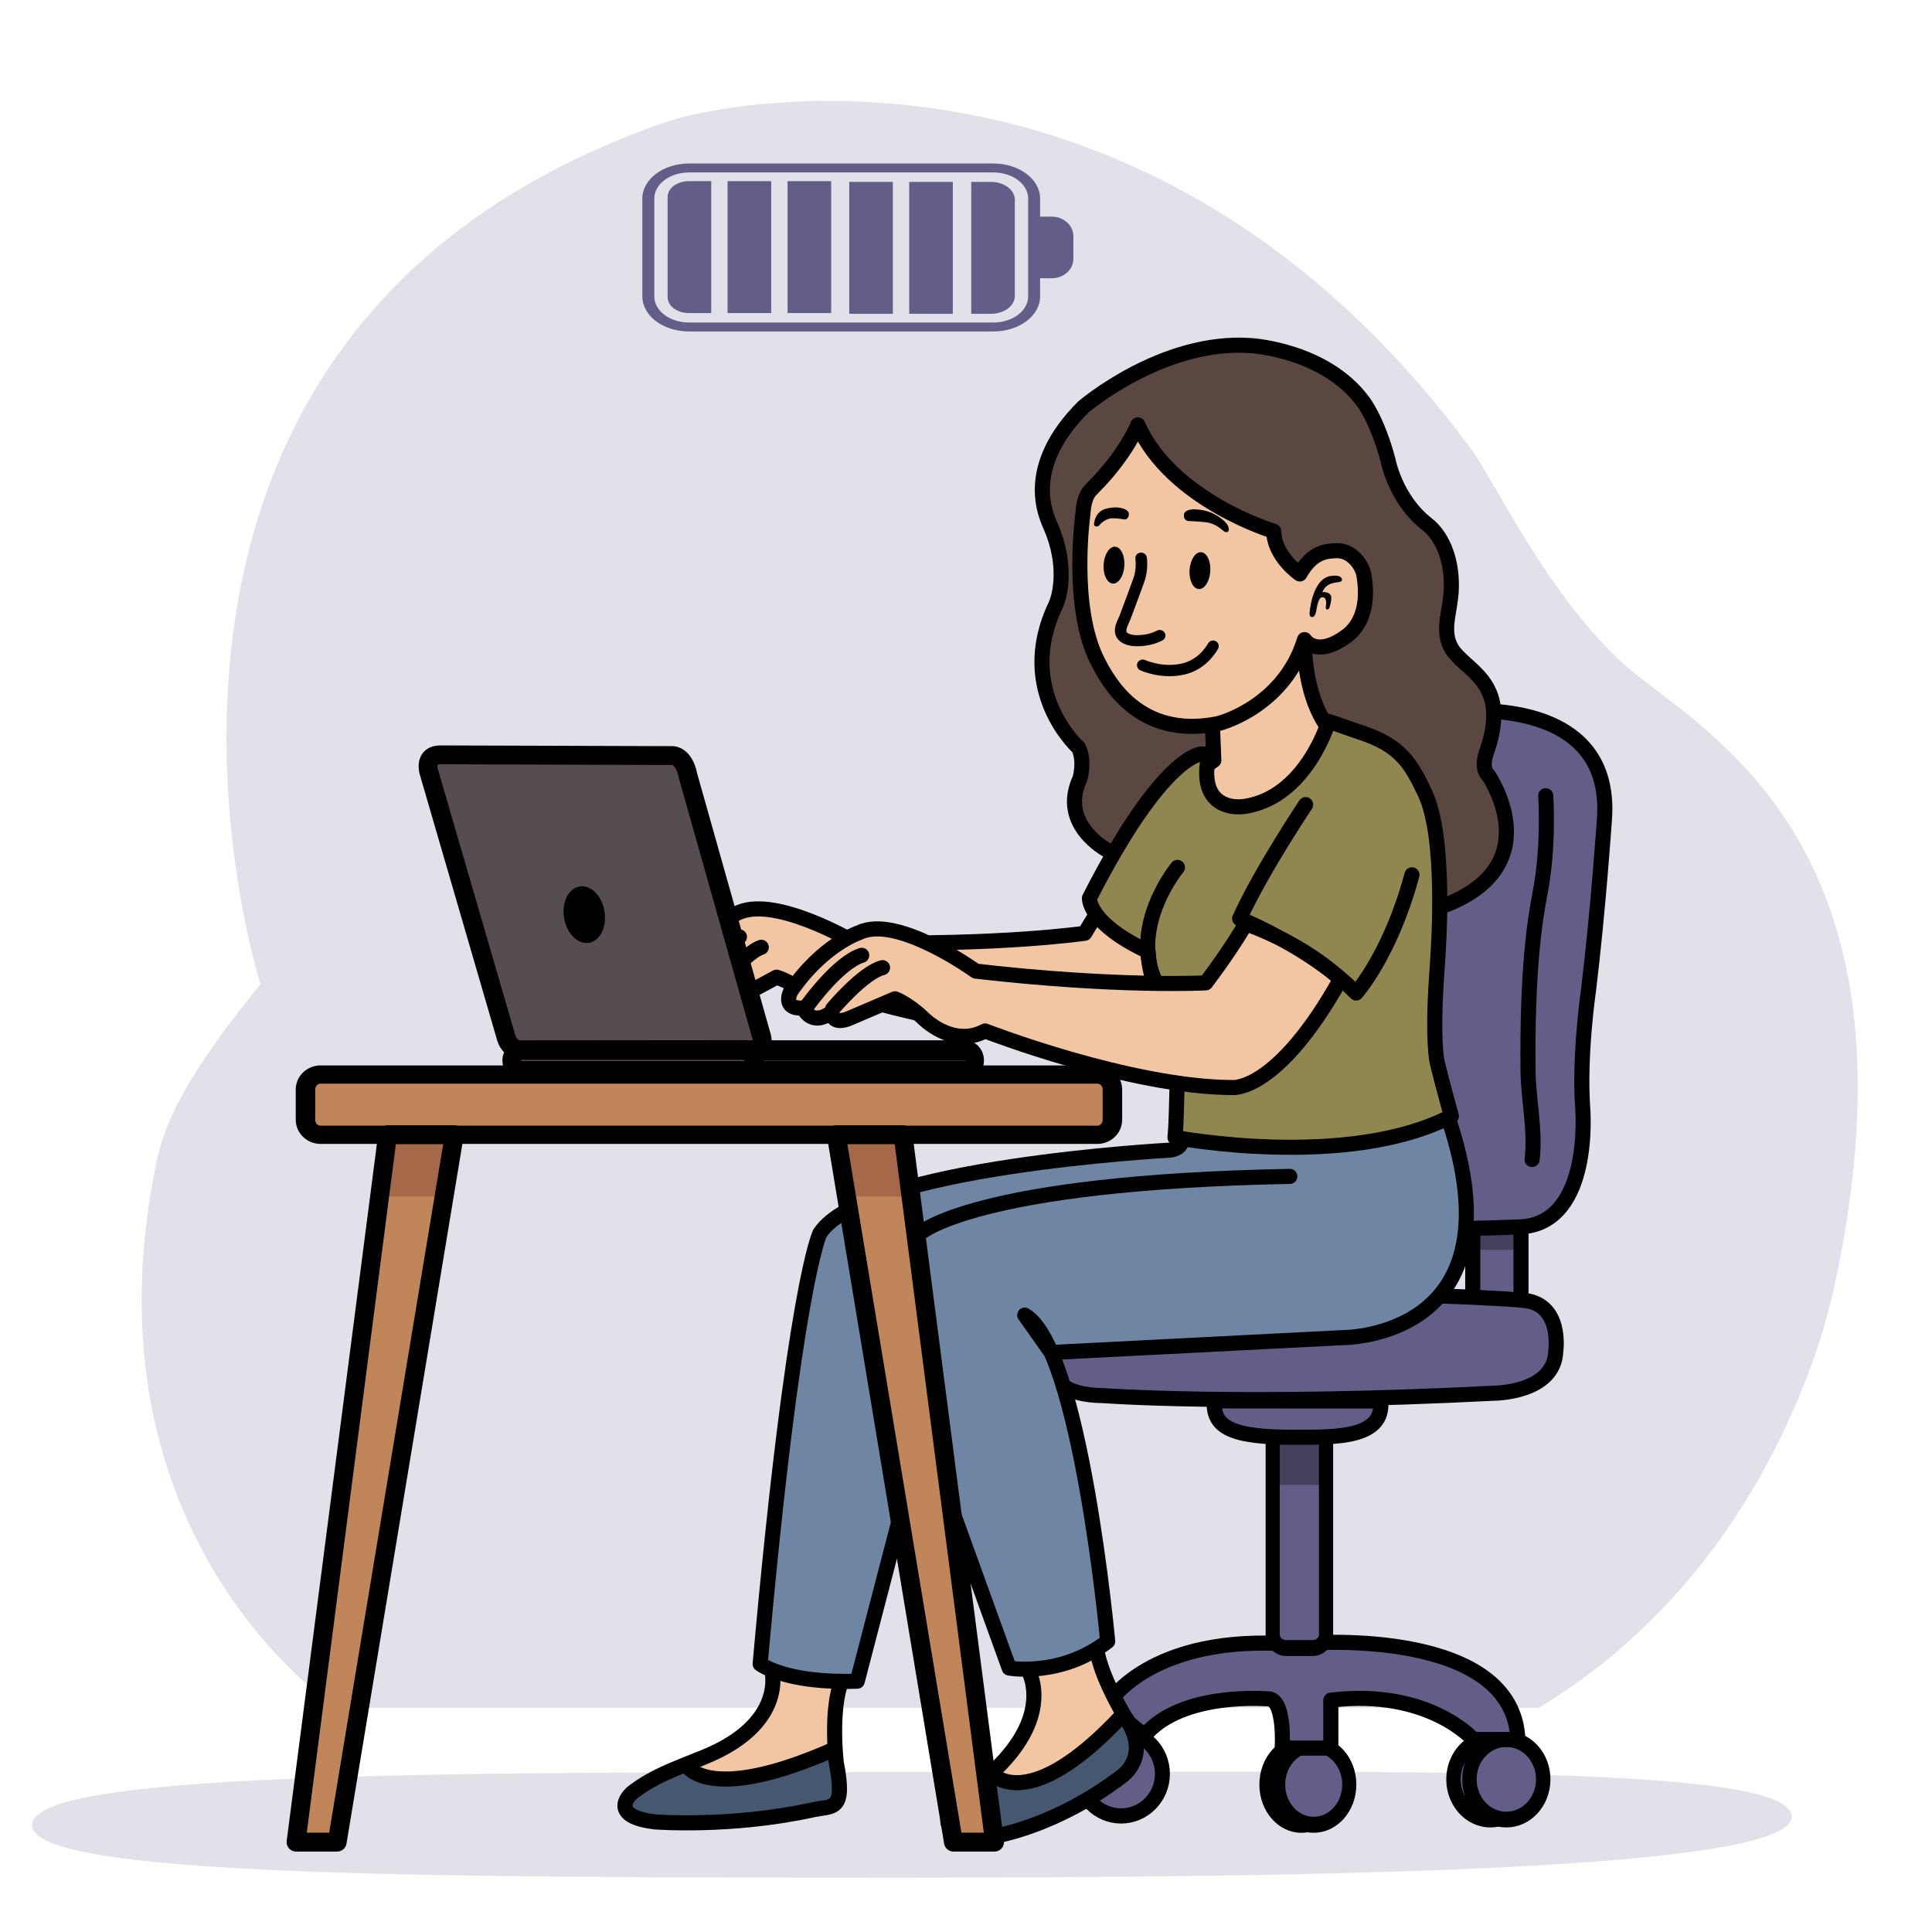 <svg xmlns="http://www.w3.org/2000/svg" xmlns:xlink="http://www.w3.org/1999/xlink" xmlns:serif="http://www.serif.com/" width="100%" height="100%" viewBox="0 0 1024 1024" xml:space="preserve" style="fill-rule:evenodd;clip-rule:evenodd;stroke-linecap:round;stroke-linejoin:round;stroke-miterlimit:1.5;">    <g>        <path d="M138.058,521.641C138.058,521.641 27.523,176.437 354.161,64.266C380.791,55.121 607.705,5.177 779.592,237.844C792.485,255.297 819.403,314.088 860.202,351.554C897.841,386.12 1024.95,442.079 971.901,683.258C961.759,729.364 922.8,840.879 815.506,905.166L178.247,905.166C178.247,905.166 41.207,815.288 83.003,615.645C87.8,592.732 100.525,567.76 138.058,521.641Z" style="fill:rgb(226,225,234);"></path>        <g transform="matrix(1.019,0,0,0.892,-17.782,107.644)">            <path d="M491.767,932.275C744.337,932.275 949.162,927.415 949.377,958.753C949.577,988.069 744.337,995 491.767,995C239.197,995 33.563,994.65 34.142,963.638C34.724,932.472 239.197,932.275 491.767,932.275Z" style="fill:rgb(226,225,234);"></path>        </g>        <g transform="matrix(0.817,-0.074,0.074,0.817,19.409,189.351)">            <path d="M666.646,393.491C666.646,393.491 658.493,408.345 640.838,431.725C640.838,431.725 584.807,434.816 492.154,424.14C492.154,424.14 441.647,387.565 417.199,399.085C417.199,399.085 393.226,406.822 372.494,437.34C372.494,437.34 366.384,448.94 380.782,448.013C380.782,448.013 385.756,460.708 399.223,450.53C399.223,450.53 398.674,459.928 411.23,454.323L439.977,442.028C439.977,442.028 448.115,445.012 457.728,454.139C457.728,454.139 476.878,474.239 498.174,462.809C498.174,462.809 591.649,499.161 658.153,499.401C658.153,499.401 687.151,502.382 727.903,429.393C727.903,429.393 707.28,408.112 666.646,393.491Z" style="fill:rgb(242,198,162);stroke:black;stroke-width:9.75px;"></path>            <path d="M399.697,448.454C399.697,448.454 419.493,424.917 431.9,421.9" style="fill:none;stroke:black;stroke-width:9.75px;"></path>            <path d="M383.643,445.931C383.643,445.931 403.306,418.506 418.457,413.915" style="fill:none;stroke:black;stroke-width:9.75px;"></path>        </g>        <g transform="matrix(0.82,0,0,0.82,92.848,166.919)">            <g transform="matrix(0.83,0,0,0.905,135.534,86.077)">                <circle cx="860.923" cy="950.791" r="28.738" style="fill:rgb(99,94,136);stroke:black;stroke-width:11.23px;"></circle>            </g>            <g transform="matrix(0.93,0,0,0.946,-189.268,43.556)">                <circle cx="860.923" cy="950.791" r="28.738" style="fill:rgb(99,94,136);stroke:black;stroke-width:10.4px;"></circle>            </g>            <g transform="matrix(0.83,0,0,0.905,145.841,86.077)">                <circle cx="860.923" cy="950.791" r="28.738" style="fill:rgb(99,94,136);stroke:black;stroke-width:11.23px;"></circle>            </g>            <g transform="matrix(0.789,0,0,0.905,48.724,89.45)">                <circle cx="860.923" cy="950.791" r="28.738" style="fill:rgb(99,94,136);stroke:black;stroke-width:11.49px;"></circle>            </g>            <g transform="matrix(0.8,0,0,0.905,47.163,89.45)">                <circle cx="860.923" cy="950.791" r="28.738" style="fill:rgb(99,94,136);stroke:black;stroke-width:11.42px;"></circle>            </g>            <g transform="matrix(1,0,0,1,-2,-1)">                <path d="M604.464,899.461C604.464,899.461 630.855,852.865 725.425,860.256C742.584,857.966 866.991,851.323 869.882,921.779L841.035,921.779C841.035,921.779 812.158,888.716 748.978,896.366L748.978,927.361L717.553,927.361C717.553,927.361 719.36,897.958 709.739,895.654C709.739,895.654 653.012,890.069 628.468,919.294L604.464,899.461Z" style="fill:rgb(99,94,136);stroke:black;stroke-width:9.75px;"></path>            </g>            <g transform="matrix(0.976,0,0,1.097,15.334,-85.737)">                <path d="M746.463,733.705C746.463,729.367 742.506,725.845 737.632,725.845L719.969,725.845C715.095,725.845 711.138,729.367 711.138,733.705L711.138,855.777C711.138,860.115 715.095,863.638 719.969,863.638L737.632,863.638C742.506,863.638 746.463,860.115 746.463,855.777L746.463,733.705Z" style="fill:rgb(99,94,136);"></path>                <clipPath id="_clip1">                    <path d="M746.463,733.705C746.463,729.367 742.506,725.845 737.632,725.845L719.969,725.845C715.095,725.845 711.138,729.367 711.138,733.705L711.138,855.777C711.138,860.115 715.095,863.638 719.969,863.638L737.632,863.638C742.506,863.638 746.463,860.115 746.463,855.777L746.463,733.705Z"></path>                </clipPath>                <g clip-path="url(#_clip1)">                    <g transform="matrix(1.024,0,0,1.739,-21.299,-546.56)">                        <rect x="707.687" y="723.021" width="49.815" height="32.616" style="fill:rgb(67,64,92);"></rect>                    </g>                </g>                <path d="M746.463,733.705C746.463,729.367 742.506,725.845 737.632,725.845L719.969,725.845C715.095,725.845 711.138,729.367 711.138,733.705L711.138,855.777C711.138,860.115 715.095,863.638 719.969,863.638L737.632,863.638C742.506,863.638 746.463,860.115 746.463,855.777L746.463,733.705Z" style="fill:none;stroke:black;stroke-width:9.39px;"></path>            </g>            <path d="M671.572,701.914C670.859,718.943 682.098,725.638 724.768,725.436C749.917,725.317 781.585,726.159 779.182,702.027L671.572,701.914Z" style="fill:rgb(99,94,136);stroke:black;stroke-width:9.75px;"></path>            <rect x="838.711" y="584.745" width="31.17" height="52.323" style="fill:rgb(99,94,136);"></rect>            <clipPath id="_clip2">                <rect x="838.711" y="584.745" width="31.17" height="52.323"></rect>            </clipPath>            <g clip-path="url(#_clip2)">                <g transform="matrix(1,0,0,1.907,122.188,-836.67)">                    <rect x="707.687" y="723.021" width="49.815" height="32.616" style="fill:rgb(67,64,92);"></rect>                </g>            </g>            <rect x="838.711" y="584.745" width="31.17" height="52.323" style="fill:none;stroke:black;stroke-width:9.75px;"></rect>            <path d="M568.916,686.375C568.916,686.375 572.511,698.339 600.018,698.521C600.018,698.521 690.253,705.232 852.037,696.973C852.037,696.973 891.517,697.156 892.364,669.67C892.364,669.67 897.074,637.953 869.882,636.807C869.882,636.807 855.618,635.452 820.899,634.228L541.73,637.242L568.916,686.375Z" style="fill:rgb(99,94,136);stroke:black;stroke-width:9.75px;"></path>            <path d="M820.819,256.933C820.819,256.933 930.077,241.198 923.818,326.066C923.818,326.066 919.753,385.71 913.538,436.386C913.538,436.386 907.398,478.414 909.74,512C909.74,512 916.456,586.801 869.882,589.421C869.882,589.421 836.871,590.797 818.112,590.602L737.173,348.805L820.819,256.933Z" style="fill:rgb(99,94,136);stroke:black;stroke-width:9.75px;"></path>            <path d="M885.872,310.75C885.872,310.75 888.215,342.93 882.151,374.068C878.749,391.543 873.746,424.342 874.439,488.899C874.631,506.858 879.323,526.972 877.079,545.914" style="fill:none;stroke:black;stroke-width:9.75px;"></path>        </g>        <g transform="matrix(0.82,0,0,0.82,92.848,166.919)">            <path d="M550.799,874.912C550.799,874.912 569.28,903.251 529.121,941.141L501.19,968.084C501.19,968.084 488.952,984.719 529.066,983.365C529.066,983.365 568.423,977.655 611.726,944.643C611.726,944.643 631.816,931.46 613.68,905.733C613.68,905.733 598.481,880.623 595.703,862.794L550.799,874.912Z" style="fill:rgb(242,198,162);"></path>            <clipPath id="_clip3">                <path d="M550.799,874.912C550.799,874.912 569.28,903.251 529.121,941.141L501.19,968.084C501.19,968.084 488.952,984.719 529.066,983.365C529.066,983.365 568.423,977.655 611.726,944.643C611.726,944.643 631.816,931.46 613.68,905.733C613.68,905.733 598.481,880.623 595.703,862.794L550.799,874.912Z"></path>            </clipPath>            <g clip-path="url(#_clip3)">                <path d="M528.234,943.102C528.234,943.102 551.291,969.999 611.251,906.091L626.525,915.519L629.89,951.532L602.468,969.803L532.959,993.17L495.791,986.557L492.223,957.433L528.234,943.102Z" style="fill:rgb(70,88,112);stroke:black;stroke-width:9.75px;"></path>            </g>            <path d="M550.799,874.912C550.799,874.912 569.28,903.251 529.121,941.141L501.19,968.084C501.19,968.084 488.952,984.719 529.066,983.365C529.066,983.365 568.423,977.655 611.726,944.643C611.726,944.643 631.816,931.46 613.68,905.733C613.68,905.733 598.481,880.623 595.703,862.794L550.799,874.912Z" style="fill:none;stroke:black;stroke-width:9.75px;"></path>            <g transform="matrix(0.927,0.376,-0.376,0.927,203.189,-141.407)">                <path d="M551.203,873.822C551.203,873.822 573.544,902.153 531.563,942.7C515.287,958.42 506.947,965.674 498.071,980.056C494.884,985.22 490.566,1000.73 518.255,993.085C518.255,993.085 564.845,978.374 609.718,947.596C620.405,940.267 630.175,940.933 612.394,913.711C612.394,913.711 595.574,883.244 595.703,862.794L551.203,873.822Z" style="fill:rgb(242,198,162);"></path>                <clipPath id="_clip4">                    <path d="M551.203,873.822C551.203,873.822 573.544,902.153 531.563,942.7C515.287,958.42 506.947,965.674 498.071,980.056C494.884,985.22 490.566,1000.73 518.255,993.085C518.255,993.085 564.845,978.374 609.718,947.596C620.405,940.267 630.175,940.933 612.394,913.711C612.394,913.711 595.574,883.244 595.703,862.794L551.203,873.822Z"></path>                </clipPath>                <g clip-path="url(#_clip4)">                    <g transform="matrix(0.927,-0.376,0.376,0.927,-135.051,207.469)">                        <path d="M330.216,936.592C330.216,936.592 343.824,962.343 425.043,926.544L430.578,936.336L432.294,976.96L291.054,978.266L273.031,945.65L330.216,936.592Z" style="fill:rgb(70,88,112);stroke:black;stroke-width:9.75px;"></path>                    </g>                </g>                <path d="M551.203,873.822C551.203,873.822 573.544,902.153 531.563,942.7C515.287,958.42 506.947,965.674 498.071,980.056C494.884,985.22 490.566,1000.73 518.255,993.085C518.255,993.085 564.845,978.374 609.718,947.596C620.405,940.267 630.175,940.933 612.394,913.711C612.394,913.711 595.574,883.244 595.703,862.794L551.203,873.822Z" style="fill:none;stroke:black;stroke-width:9.75px;"></path>            </g>            <path d="M650.429,531.909C650.429,531.909 652.192,538.934 642.592,539.879C642.592,539.879 444.391,550.46 416.722,593.637C416.722,593.637 400.088,625.936 378.11,871.957C378.11,871.957 394.537,884.735 440.874,883.103L483.272,720.318L539.079,874.612C539.079,874.612 572.235,880.792 602.743,857.332C602.743,857.332 585.359,667.439 549.139,646.492L566.249,670.665L754.15,661.054C754.15,661.054 871.729,662.509 822.557,518.154L650.429,531.909Z" style="fill:rgb(110,133,164);stroke:black;stroke-width:9.75px;"></path>            <path d="M483.527,717.691C483.527,717.691 442.229,623.872 481.323,593.71C481.323,593.71 515.62,560.72 720.472,556.819" style="fill:none;stroke:black;stroke-width:9.75px;"></path>        </g>        <g transform="matrix(0.82,0,0,0.82,130.919,176.437)">            <g transform="matrix(1,0,0,0.936,0,30.72)">                <path d="M559.371,489.735C559.371,483.993 555.008,479.332 549.634,479.332L47.529,479.332C42.155,479.332 37.792,483.993 37.792,489.735L37.792,510.543C37.792,516.285 42.155,520.947 47.529,520.947L549.634,520.947C555.008,520.947 559.371,516.285 559.371,510.543L559.371,489.735Z" style="fill:rgb(193,133,90);stroke:black;stroke-width:12.59px;"></path>            </g>            <path d="M90.871,518.28L31.7,975.52L58.283,975.52L134.019,518.28L90.871,518.28Z" style="fill:rgb(193,133,90);"></path>            <clipPath id="_clip5">                <path d="M90.871,518.28L31.7,975.52L58.283,975.52L134.019,518.28L90.871,518.28Z"></path>            </clipPath>            <g clip-path="url(#_clip5)">                <rect x="71.069" y="513.178" width="71.941" height="45.046" style="fill:rgb(165,105,73);"></rect>            </g>            <path d="M90.871,518.28L31.7,975.52L58.283,975.52L134.019,518.28L90.871,518.28Z" style="fill:none;stroke:black;stroke-width:12.19px;"></path>            <g transform="matrix(-1,0,0,1,514.887,0)">                <path d="M90.871,518.28L31.7,975.52L58.283,975.52L134.019,518.28L90.871,518.28Z" style="fill:rgb(193,133,90);"></path>                <clipPath id="_clip6">                    <path d="M90.871,518.28L31.7,975.52L58.283,975.52L134.019,518.28L90.871,518.28Z"></path>                </clipPath>                <g clip-path="url(#_clip6)">                    <g transform="matrix(-1,0,0,1,220.997,0)">                        <rect x="71.069" y="513.178" width="71.941" height="45.046" style="fill:rgb(165,105,73);"></rect>                    </g>                </g>                <path d="M90.871,518.28L31.7,975.52L58.283,975.52L134.019,518.28L90.871,518.28Z" style="fill:none;stroke:black;stroke-width:12.19px;"></path>            </g>        </g>        <g transform="matrix(0.82,0,0,0.82,130.919,176.437)">            <g transform="matrix(0.999,0,0,1.04,-1.161,-18.897)">                <path d="M328.825,470.383C328.825,466.883 325.867,464.041 322.224,464.041L178.954,464.041C175.311,464.041 172.354,466.883 172.354,470.383C172.354,473.884 175.311,476.725 178.954,476.725L322.224,476.725C325.867,476.725 328.825,473.884 328.825,470.383Z" style="fill:rgb(86,77,82);stroke:black;stroke-width:11.96px;"></path>            </g>            <g transform="matrix(0.916,0,0,1.04,169.485,-18.897)">                <path d="M328.825,470.383C328.825,466.883 325.598,464.041 321.625,464.041L179.554,464.041C175.58,464.041 172.354,466.883 172.354,470.383C172.354,473.884 175.58,476.725 179.554,476.725L321.625,476.725C325.598,476.725 328.825,473.884 328.825,470.383Z" style="fill:rgb(86,77,82);stroke:black;stroke-width:12.44px;"></path>            </g>            <path d="M167.676,456.035L117.504,283.638C117.504,283.638 114.144,272.522 125.227,272.746L275.327,273.215C275.327,273.215 282.476,273.257 285.004,286.104L332.745,455.317C332.745,455.317 335.409,464.799 322.296,463.232L178.069,463.364C178.069,463.364 170.736,464.655 167.676,456.035Z" style="fill:rgb(86,77,82);stroke:black;stroke-width:12.19px;"></path>            <g transform="matrix(1.061,-0.18,0.187,1.105,-83.96,-0.771)">                <ellipse cx="218.239" cy="376.525" rx="12.317" ry="16.479"></ellipse>            </g>        </g>        <g transform="matrix(0.82,0,0,0.82,92.848,166.919)">            <g transform="matrix(0.998,0.064,-0.064,0.998,62.614,-42.747)">                <path d="M513.809,147.014C510.448,140.451 492.925,110.271 529.868,68.452C529.868,68.452 578.013,21.462 635.428,21.945C635.428,21.945 683.456,21.608 710.121,53.498C710.121,53.498 719.874,64.305 728.562,90.175C728.562,90.175 734.774,115.256 756.645,130.056C764.96,135.682 774.023,149.336 774.694,170.47C775.144,184.635 770.212,196.637 776.417,207.542C785.3,223.156 817.773,226.233 804.145,274.571C804.145,274.571 800.836,285.042 806.292,289.275C806.292,289.275 853.404,348.701 775.31,378.477L563.881,353.484C563.881,353.484 531.015,339.087 543.012,308.406C543.012,308.406 545.646,297.255 540.923,288.521C540.923,288.521 497.303,254.367 520.15,197.513C522.44,191.815 526.349,171.502 513.809,147.014Z" style="fill:rgb(91,71,65);stroke:black;stroke-width:9.75px;"></path>            </g>            <g transform="matrix(1,0,0,1,40.559,0)">                <path d="M689.451,211.134C689.451,211.134 688.204,244.69 704.964,267.329L691.384,318.137L635.247,325.168L613.514,299.937L630.787,287.839L629.775,262.735L689.451,211.134Z" style="fill:rgb(242,198,162);stroke:black;stroke-width:9.75px;"></path>                <g transform="matrix(0.998,0.064,-0.064,0.998,22.055,-42.747)">                    <path d="M565.726,77.752C565.726,77.752 559.349,97.535 539.026,120.501C537.349,122.395 533.936,125.965 533.994,137.042C533.994,137.042 529.304,197.972 549.672,232.01C557.185,244.564 579.251,280.146 628.791,267.436C634.717,265.916 672.296,251.078 682.113,209.379C682.113,209.379 690.471,221.124 709.271,205.187C714.279,200.941 723.499,189.754 717.812,165.467C716.235,158.731 708.736,149.791 699.276,150.683C692.389,151.333 683.505,152.448 676.364,167.225C676.364,167.225 659.181,157.151 657.768,140.739C657.768,140.739 590.497,125.183 565.726,77.752Z" style="fill:rgb(242,198,162);stroke:black;stroke-width:9.75px;"></path>                </g>                <g transform="matrix(0.998,0.064,-0.064,0.998,22.055,-42.747)">                    <path d="M578.766,232.564C578.766,232.564 591.609,237.485 605.178,233.33C616.325,229.916 621.406,221.234 623.405,217.364" style="fill:none;stroke:black;stroke-width:7.31px;"></path>                </g>                <g transform="matrix(1.402,0.089,-0.064,0.998,-225.352,-58.511)">                    <ellipse cx="611.994" cy="169.66" rx="4.778" ry="11.937"></ellipse>                </g>                <g transform="matrix(1.402,0.089,-0.064,0.998,-280.899,-62.05)">                    <ellipse cx="611.994" cy="169.66" rx="4.778" ry="11.937"></ellipse>                </g>                <g transform="matrix(0.959,0.061,-0.059,0.924,44.118,-25.2)">                    <path d="M572.565,159.609C572.565,159.609 574.216,167.363 571.917,175.208C571.917,175.208 568.007,189.225 564.327,201.581C563.111,205.665 557.141,215.876 570.149,217.313C570.149,217.313 579.473,218.19 588.343,212.699" style="fill:none;stroke:black;stroke-width:7.75px;"></path>                </g>                <g transform="matrix(0.998,0.064,-0.064,0.998,22.055,-42.747)">                    <path d="M544.039,144.869C545.161,144.562 546.227,141.571 550.152,139.865C551.302,139.365 552.549,138.522 561.021,139.296C562.049,139.39 563.662,138.391 563.632,135.993C563.619,134.925 563.286,132.873 558.318,132.045C557.032,131.831 553.17,131.53 548.178,133.335C546.475,133.951 542.163,136.123 541.578,142.998C541.537,143.488 541.425,145.587 544.039,144.869Z"></path>                </g>                <g transform="matrix(-0.998,-0.064,-0.064,0.998,1182.65,29.613)">                    <path d="M536.535,145.194C537.657,144.886 540.882,141.248 547.042,140.038C548.272,139.796 551.944,139.592 560.417,139.73C562.227,139.759 563.662,138.391 563.632,135.993C563.619,134.925 563.286,132.873 558.318,132.045C557.032,131.831 550.931,131.665 545.939,133.47C544.236,134.086 534.603,138.112 534.074,143.323C534.025,143.812 533.921,145.911 536.535,145.194Z"></path>                </g>                <g transform="matrix(0.998,0.064,-0.064,0.998,22.055,-42.747)">                    <path d="M684.299,192.452C684.224,191.864 684.343,170.214 696.15,167.29C697.151,167.042 700.96,166.253 702.792,167.545C703.915,168.338 704.533,170.087 702.485,170.698C699.556,171.571 694.028,171.421 691.664,177.962C691.664,177.962 697.512,177.155 697.683,181.361C697.782,183.821 697.361,185.652 696.973,187.339C696.73,188.397 696.28,189.096 695.113,188.993C694.592,188.947 694.469,187.643 694.503,186.953C694.553,185.955 695.043,181.501 692.274,181.311C691.355,181.247 689.397,181.065 688.579,189.521C688.49,190.444 688.197,194.647 685.909,194.488C685.473,194.458 684.571,194.58 684.299,192.452Z"></path>                </g>            </g>            <path d="M663.566,283.745C663.566,283.745 638.801,283.133 590.967,376.927C590.967,376.927 589.646,393.064 628.891,411.519C628.891,411.519 629.339,427.159 634.178,432.779C638.871,438.231 648.488,472.326 647.531,499.975C647.327,505.881 647.116,523.695 646.244,531.62C646.244,531.62 757.459,552.848 824.901,517.896C824.901,517.896 818.658,495.275 815.891,483.826C814.265,477.098 813.059,457.53 815.645,422.977C816.918,405.977 821.366,337.843 807.9,309.266C798.677,289.694 791.955,278.298 766.452,269.93C760.333,267.923 751.557,264.615 745.522,262.735C745.522,262.735 731.166,311.441 691.612,317.636C682.027,319.138 663.216,316.427 667.318,288.785C667.318,288.785 667.876,283.35 663.566,283.745Z" style="fill:rgb(143,135,79);stroke:black;stroke-width:9.75px;"></path>            <g transform="matrix(1,0,0,1,28.67,0)">                <path d="M619.162,357.108C619.162,357.108 588.196,394.467 604.851,430.806" style="fill:none;stroke:black;stroke-width:9.75px;"></path>            </g>            <g transform="matrix(1,0,0,1,25.31,0)">                <path d="M666.646,393.491C666.646,393.491 658.493,408.345 640.838,431.725C640.838,431.725 584.807,434.816 492.154,424.14C492.154,424.14 441.647,387.565 417.199,399.085C417.199,399.085 393.226,406.822 372.494,437.34C372.494,437.34 366.384,448.94 380.782,448.013C380.782,448.013 385.756,460.708 399.223,450.53C399.223,450.53 398.674,459.928 411.23,454.323L439.977,442.028C439.977,442.028 448.115,445.012 457.728,454.139C457.728,454.139 476.878,474.239 498.174,462.809C498.174,462.809 591.649,499.161 658.153,499.401C658.153,499.401 687.151,502.382 727.903,429.393C727.903,429.393 707.28,408.112 666.646,393.491Z" style="fill:rgb(242,198,162);stroke:black;stroke-width:9.75px;"></path>                <path d="M399.697,448.454C399.697,448.454 419.493,424.917 431.9,421.9" style="fill:none;stroke:black;stroke-width:9.75px;"></path>                <path d="M383.643,445.931C383.643,445.931 403.306,418.506 418.457,413.915" style="fill:none;stroke:black;stroke-width:9.75px;"></path>            </g>            <g transform="matrix(1,0,0,1,25.31,0)">                <path d="M705.384,316.529C705.384,316.529 676.367,359.873 662.725,390.194C662.725,390.194 709.074,408.907 738.004,438.293C738.004,438.293 760.203,413.583 774.103,361.902" style="fill:none;stroke:black;stroke-width:9.75px;"></path>            </g>        </g>        <g transform="matrix(1.91092e-17,0.312,-0.312,1.91092e-17,621.288,11.559)">            <g transform="matrix(0.749,-1.2326e-32,1.84889e-32,1,96.16,0)">                <path d="M272.32,244.724C239.759,244.724 213.269,271.215 213.269,303.776L213.269,820.715C213.269,853.276 239.759,879.767 272.32,879.767L494.6,879.767C527.161,879.767 553.651,853.276 553.651,820.715L553.651,303.776C553.651,271.215 527.161,244.724 494.6,244.724L272.32,244.724ZM494.6,900.088L272.32,900.088C228.554,900.088 192.947,864.482 192.947,820.715L192.947,303.776C192.947,260.01 228.554,224.402 272.32,224.402L494.6,224.402C538.367,224.402 573.973,260.01 573.973,303.776L573.973,820.715C573.973,864.482 538.367,900.088 494.6,900.088Z" style="fill:rgb(99,94,136);fill-rule:nonzero;"></path>            </g>            <g transform="matrix(0.899,-1.2326e-32,6.16298e-33,1,38.608,0)">                <path d="M424.424,239.006L342.496,239.006C333.009,239.006 325.247,231.244 325.247,221.757L325.247,204.509C325.247,184.35 341.74,167.856 361.899,167.856L405.021,167.856C425.18,167.856 441.674,184.35 441.674,204.509L441.674,221.757C441.674,231.244 433.911,239.006 424.424,239.006Z" style="fill:rgb(99,94,136);fill-rule:nonzero;"></path>            </g>            <g transform="matrix(0.749,-1.2326e-32,1.84889e-32,1,96.16,0)">                <path d="M496.188,857.188L269.039,857.188C249.149,857.188 233.025,841.064 233.025,821.174L233.025,783.09L532.201,783.09L532.201,821.174C532.201,841.064 516.078,857.188 496.188,857.188Z" style="fill:rgb(99,94,136);fill-rule:nonzero;"></path>            </g>            <g transform="matrix(0.749,-1.2326e-32,1.84889e-32,1,96.16,0)">                <rect x="233.025" y="681.206" width="299.176" height="74.098" style="fill:rgb(99,94,136);fill-rule:nonzero;"></rect>            </g>            <g transform="matrix(0.749,-1.2326e-32,1.84889e-32,1,96.16,0)">                <rect x="233.025" y="579.322" width="299.176" height="74.098" style="fill:rgb(99,94,136);fill-rule:nonzero;"></rect>            </g>            <g transform="matrix(0.749,-1.2326e-32,1.84889e-32,1,96.16,0)">                <rect x="234.719" y="474.544" width="299.176" height="74.098" style="fill:rgb(99,94,136);fill-rule:nonzero;"></rect>            </g>            <g transform="matrix(0.749,-1.2326e-32,1.84889e-32,1,96.16,0)">                <rect x="234.719" y="372.66" width="299.176" height="74.098" style="fill:rgb(99,94,136);fill-rule:nonzero;"></rect>            </g>            <g transform="matrix(0.749,-1.2326e-32,1.84889e-32,1,96.16,0)">                <path d="M533.895,341.4L234.719,341.4L234.719,307.89C234.719,285.474 252.89,267.303 275.305,267.303L493.308,267.303C515.724,267.303 533.895,285.474 533.895,307.89L533.895,341.4Z" style="fill:rgb(99,94,136);fill-rule:nonzero;"></path>            </g>        </g>    </g></svg>